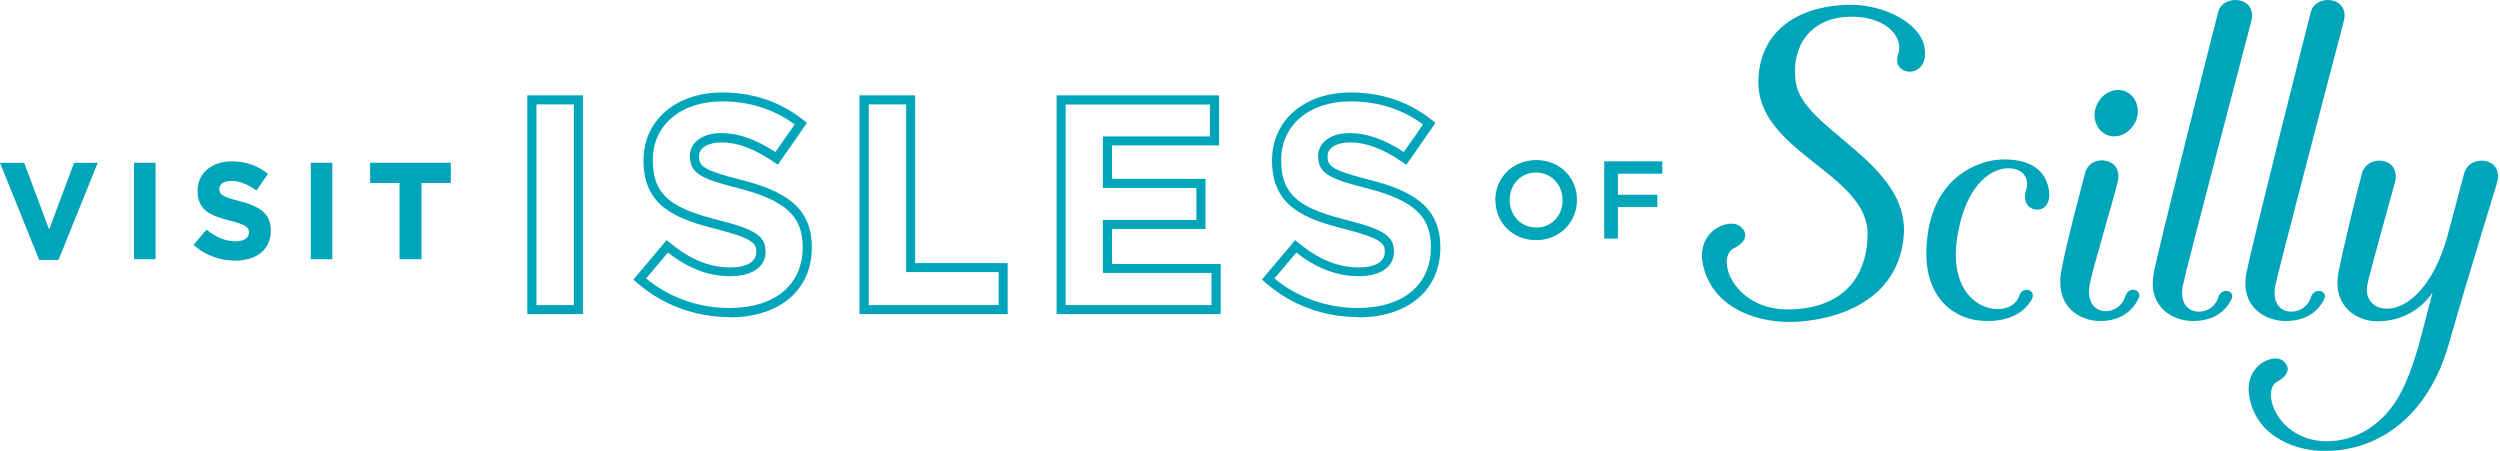 <svg width="355" height="64" viewBox="0 0 355 64" fill="none" xmlns="http://www.w3.org/2000/svg">
<g clip-path="url(#clip0_6200_4280)">
<path d="M212.333 28.436V28.395C212.333 25.303 214.745 22.732 218.15 22.732C221.556 22.732 223.927 25.283 223.927 28.375V28.415C223.927 31.508 221.515 34.099 218.13 34.099C214.745 34.099 212.353 31.548 212.353 28.456M221.88 28.436V28.395C221.88 26.267 220.319 24.5 218.11 24.5C215.9 24.5 214.38 26.247 214.38 28.375V28.415C214.38 30.544 215.941 32.311 218.15 32.311C220.36 32.311 221.88 30.584 221.88 28.456M227.799 22.913H236.049V24.66H229.745V27.652H235.339V29.399H229.745V33.878H227.799V22.913ZM143.089 44.601H122.048V13.535H129.954V37.352H143.089V44.581V44.601ZM123.345 43.316H141.812V38.637H128.677V14.82H123.366V43.316H123.345ZM82.784 44.601H74.879V13.535H82.784V44.581V44.601ZM76.176 43.316H81.487V14.82H76.176V43.316ZM103.582 45.023C98.676 45.023 93.994 43.276 90.406 40.103L89.94 39.701L94.663 34.099L95.149 34.5C98.048 36.87 100.764 37.974 103.703 37.974C106.014 37.974 107.393 37.171 107.393 35.806V35.725C107.393 34.641 107.028 33.878 101.818 32.552C96.102 31.106 91.379 29.379 91.379 22.833V22.752C91.379 17.089 95.98 13.133 102.548 13.133C106.947 13.133 110.839 14.459 114.122 17.069L114.589 17.451L110.453 23.395L109.926 23.034C107.17 21.126 104.717 20.222 102.487 20.222C100.541 20.222 99.264 20.985 99.264 22.17V22.25C99.264 23.636 100.014 24.218 105.264 25.544C111.285 27.09 115.278 29.319 115.278 35.103V35.183C115.278 41.187 110.697 45.063 103.602 45.063M91.744 39.541C95.028 42.252 99.224 43.738 103.602 43.738C110.008 43.738 113.981 40.444 113.981 35.143V35.062C113.981 30.705 111.528 28.456 104.94 26.749C99.893 25.463 97.967 24.741 97.967 22.21V22.13C97.967 20.523 99.366 18.897 102.467 18.897C104.839 18.897 107.332 19.78 110.109 21.588L112.845 17.672C109.906 15.503 106.44 14.399 102.568 14.399C96.67 14.399 92.697 17.752 92.697 22.732V22.813C92.697 27.994 95.757 29.681 102.163 31.287C107.23 32.572 108.71 33.556 108.71 35.685V35.765C108.71 37.894 106.805 39.219 103.724 39.219C100.643 39.219 97.805 38.155 94.845 35.866L91.744 39.541ZM173.332 44.601H150.042V13.535H173.109V20.644H157.906V25.403H171.184V32.512H157.906V37.492H173.332V44.601ZM151.339 43.316H172.035V38.758H156.609V31.227H169.886V26.688H156.609V19.379H171.812V14.84H151.319V43.336L151.339 43.316ZM192.832 45.023C187.927 45.023 183.244 43.276 179.657 40.103L179.19 39.701L183.913 34.099L184.4 34.5C187.299 36.87 190.015 37.974 192.954 37.974C195.265 37.974 196.643 37.171 196.643 35.806V35.725C196.643 34.641 196.258 33.878 191.069 32.552C185.353 31.106 180.63 29.379 180.63 22.833V22.752C180.63 17.089 185.211 13.133 191.799 13.133C196.197 13.133 200.089 14.459 203.373 17.069L203.839 17.451L199.704 23.395L199.177 23.034C196.42 21.126 193.988 20.222 191.738 20.222C189.772 20.222 188.515 20.985 188.515 22.17V22.25C188.515 23.636 189.265 24.218 194.515 25.544C200.535 27.09 204.528 29.319 204.528 35.103V35.183C204.528 41.187 199.947 45.063 192.853 45.063M180.974 39.541C184.258 42.252 188.434 43.738 192.812 43.738C199.218 43.738 203.191 40.444 203.191 35.143V35.062C203.191 30.705 200.738 28.456 194.15 26.749C189.103 25.463 187.177 24.741 187.177 22.21V22.13C187.177 20.523 188.576 18.897 191.697 18.897C194.069 18.897 196.562 19.78 199.339 21.588L202.076 17.672C199.136 15.503 195.67 14.399 191.799 14.399C185.9 14.399 181.927 17.752 181.927 22.732V22.813C181.927 27.994 184.988 29.681 191.393 31.287C196.461 32.572 197.941 33.556 197.941 35.685V35.765C197.941 37.894 196.035 39.219 192.954 39.219C189.873 39.219 187.035 38.155 184.076 35.866L180.974 39.541ZM273.286 6.727C272.718 3.374 267.752 0.683 262.806 0.683C256.583 0.683 249.954 3.494 249.691 11.346C249.346 21.608 265.34 24.6 265.198 33.315C265.096 40.223 260.779 43.938 253.826 43.938C246.123 43.938 243.468 36.468 246.306 35.203C247.481 34.661 248.657 33.315 247.056 32.111C245.454 30.906 240.63 32.833 241.887 37.874C243.366 43.838 249.468 45.585 253.481 45.706C258.529 45.866 269.414 43.938 270.326 33.556C271.259 23.094 255.914 18.435 255.002 11.688C254.211 5.804 257.819 2.37 262.826 2.37C268.4 2.37 270.286 5.683 269.556 7.631C268.319 10.884 274.076 11.467 273.286 6.727ZM301.766 42.151C300.833 45.103 295.867 45.123 296.738 40.384C297.103 38.376 299.961 28.837 300.711 25.865C301.603 22.25 296.779 21.788 296.09 24.54C295.32 27.572 293.394 34.621 292.705 38.476C291.772 43.577 295.36 45.585 298.198 45.585C301.036 45.585 302.82 44.24 303.711 42.292C304.218 41.187 302.293 40.444 301.766 42.151ZM349.928 24.56C349.685 25.483 348.712 29.098 347.475 33.757C343.746 46.609 335.191 45.163 336.164 40.424C336.57 38.416 339.286 28.877 340.077 25.905C341.05 22.291 336.164 21.829 335.414 24.58C334.583 27.612 332.881 34.661 332.09 38.517C331.056 43.617 334.847 45.625 337.502 45.625C341.333 45.625 343.969 43.697 345.428 41.529C344.881 43.597 344.333 45.706 343.806 47.734C343.806 47.734 342.367 53.718 340.178 57.032C338.009 60.345 334.522 62.654 330.448 62.654C323.333 62.654 320.901 55.345 323.455 54.14C324.509 53.618 325.583 52.353 324.185 51.228C322.786 50.103 318.448 51.911 319.462 56.65C320.658 62.273 326.333 64.04 330.043 64.04C337.968 64.04 344.82 58.939 347.698 48.959C351.124 37.01 354.144 27.512 354.59 25.905C355.563 22.291 350.678 21.829 349.928 24.58M277.968 33.436C279.123 26.508 282.428 24.218 284.596 23.937C286.765 23.636 288.387 24.941 287.698 27.05C286.542 30.604 292.32 31.086 290.718 26.066C289.867 23.395 287.069 22.532 284.11 22.652C281.151 22.773 274.887 24.861 273.732 33.275C272.455 42.493 277.826 45.184 280.948 45.505C284.576 45.886 287.232 44.742 288.488 42.553C289.279 41.167 287.191 40.464 286.705 42.051C285.61 45.645 276.103 44.561 277.968 33.416M314.982 42.292C314.049 45.143 309.083 45.163 309.955 40.585C310.32 38.637 318.935 5.844 319.685 2.992C320.576 -0.502 315.691 -0.944 314.982 1.707C314.212 4.639 306.549 35.042 305.84 38.737C304.907 43.637 308.576 45.585 311.394 45.585C314.212 45.585 316.036 44.3 316.907 42.412C317.414 41.348 315.489 40.645 314.962 42.272M328.117 42.292C327.185 45.143 322.218 45.163 323.09 40.585C323.455 38.637 332.07 5.844 332.82 2.992C333.712 -0.502 328.827 -0.944 328.137 1.707C327.367 4.639 319.705 35.042 318.995 38.737C318.063 43.637 321.732 45.585 324.549 45.585C327.367 45.585 329.171 44.3 330.063 42.412C330.57 41.348 328.644 40.645 328.117 42.272M300.853 12.772C299.171 12.732 297.651 14.158 297.448 15.985C297.265 17.792 298.461 19.298 300.144 19.359C301.826 19.399 303.347 17.973 303.549 16.146C303.732 14.338 302.536 12.832 300.853 12.772Z" fill="#00A5BA"/>
<path d="M6.973 32.592L3.446 23.154V23.114H0L5.554 36.89L5.574 36.91H8.311L13.845 23.194L13.885 23.114H10.52L6.973 32.592Z" fill="#00A5BA"/>
<path d="M22.095 23.114H19.034V36.809H22.095V23.114Z" fill="#00A5BA"/>
<path d="M34.075 28.576C31.662 27.954 31.156 27.672 31.156 26.849V26.809C31.156 26.126 31.825 25.684 32.858 25.684C33.892 25.684 35.088 26.126 36.385 27.01L36.426 27.05L38.048 24.7L38.007 24.66C36.568 23.495 34.845 22.913 32.899 22.913C30.041 22.913 28.054 24.62 28.054 27.07V27.11C28.054 29.942 30.041 30.665 32.635 31.327C34.967 31.93 35.352 32.311 35.352 32.994V33.034C35.352 33.797 34.642 34.259 33.426 34.259C32.027 34.259 30.73 33.737 29.372 32.633L29.331 32.592L27.487 34.781L27.527 34.822C29.129 36.227 31.196 37.01 33.365 37.01C36.507 37.01 38.453 35.384 38.453 32.753V32.713C38.453 30.223 36.71 29.259 34.075 28.576Z" fill="#00A5BA"/>
<path d="M47.19 23.114H44.129V36.809H47.19V23.114Z" fill="#00A5BA"/>
<path d="M52.561 23.114V25.986H56.737V36.809H59.858V25.986H64.014V23.114H52.561Z" fill="#00A5BA"/>
</g>
<defs>
<clipPath id="clip0_6200_4280">
<rect width="354.712" height="64" fill="white"/>
</clipPath>
</defs>
</svg>
